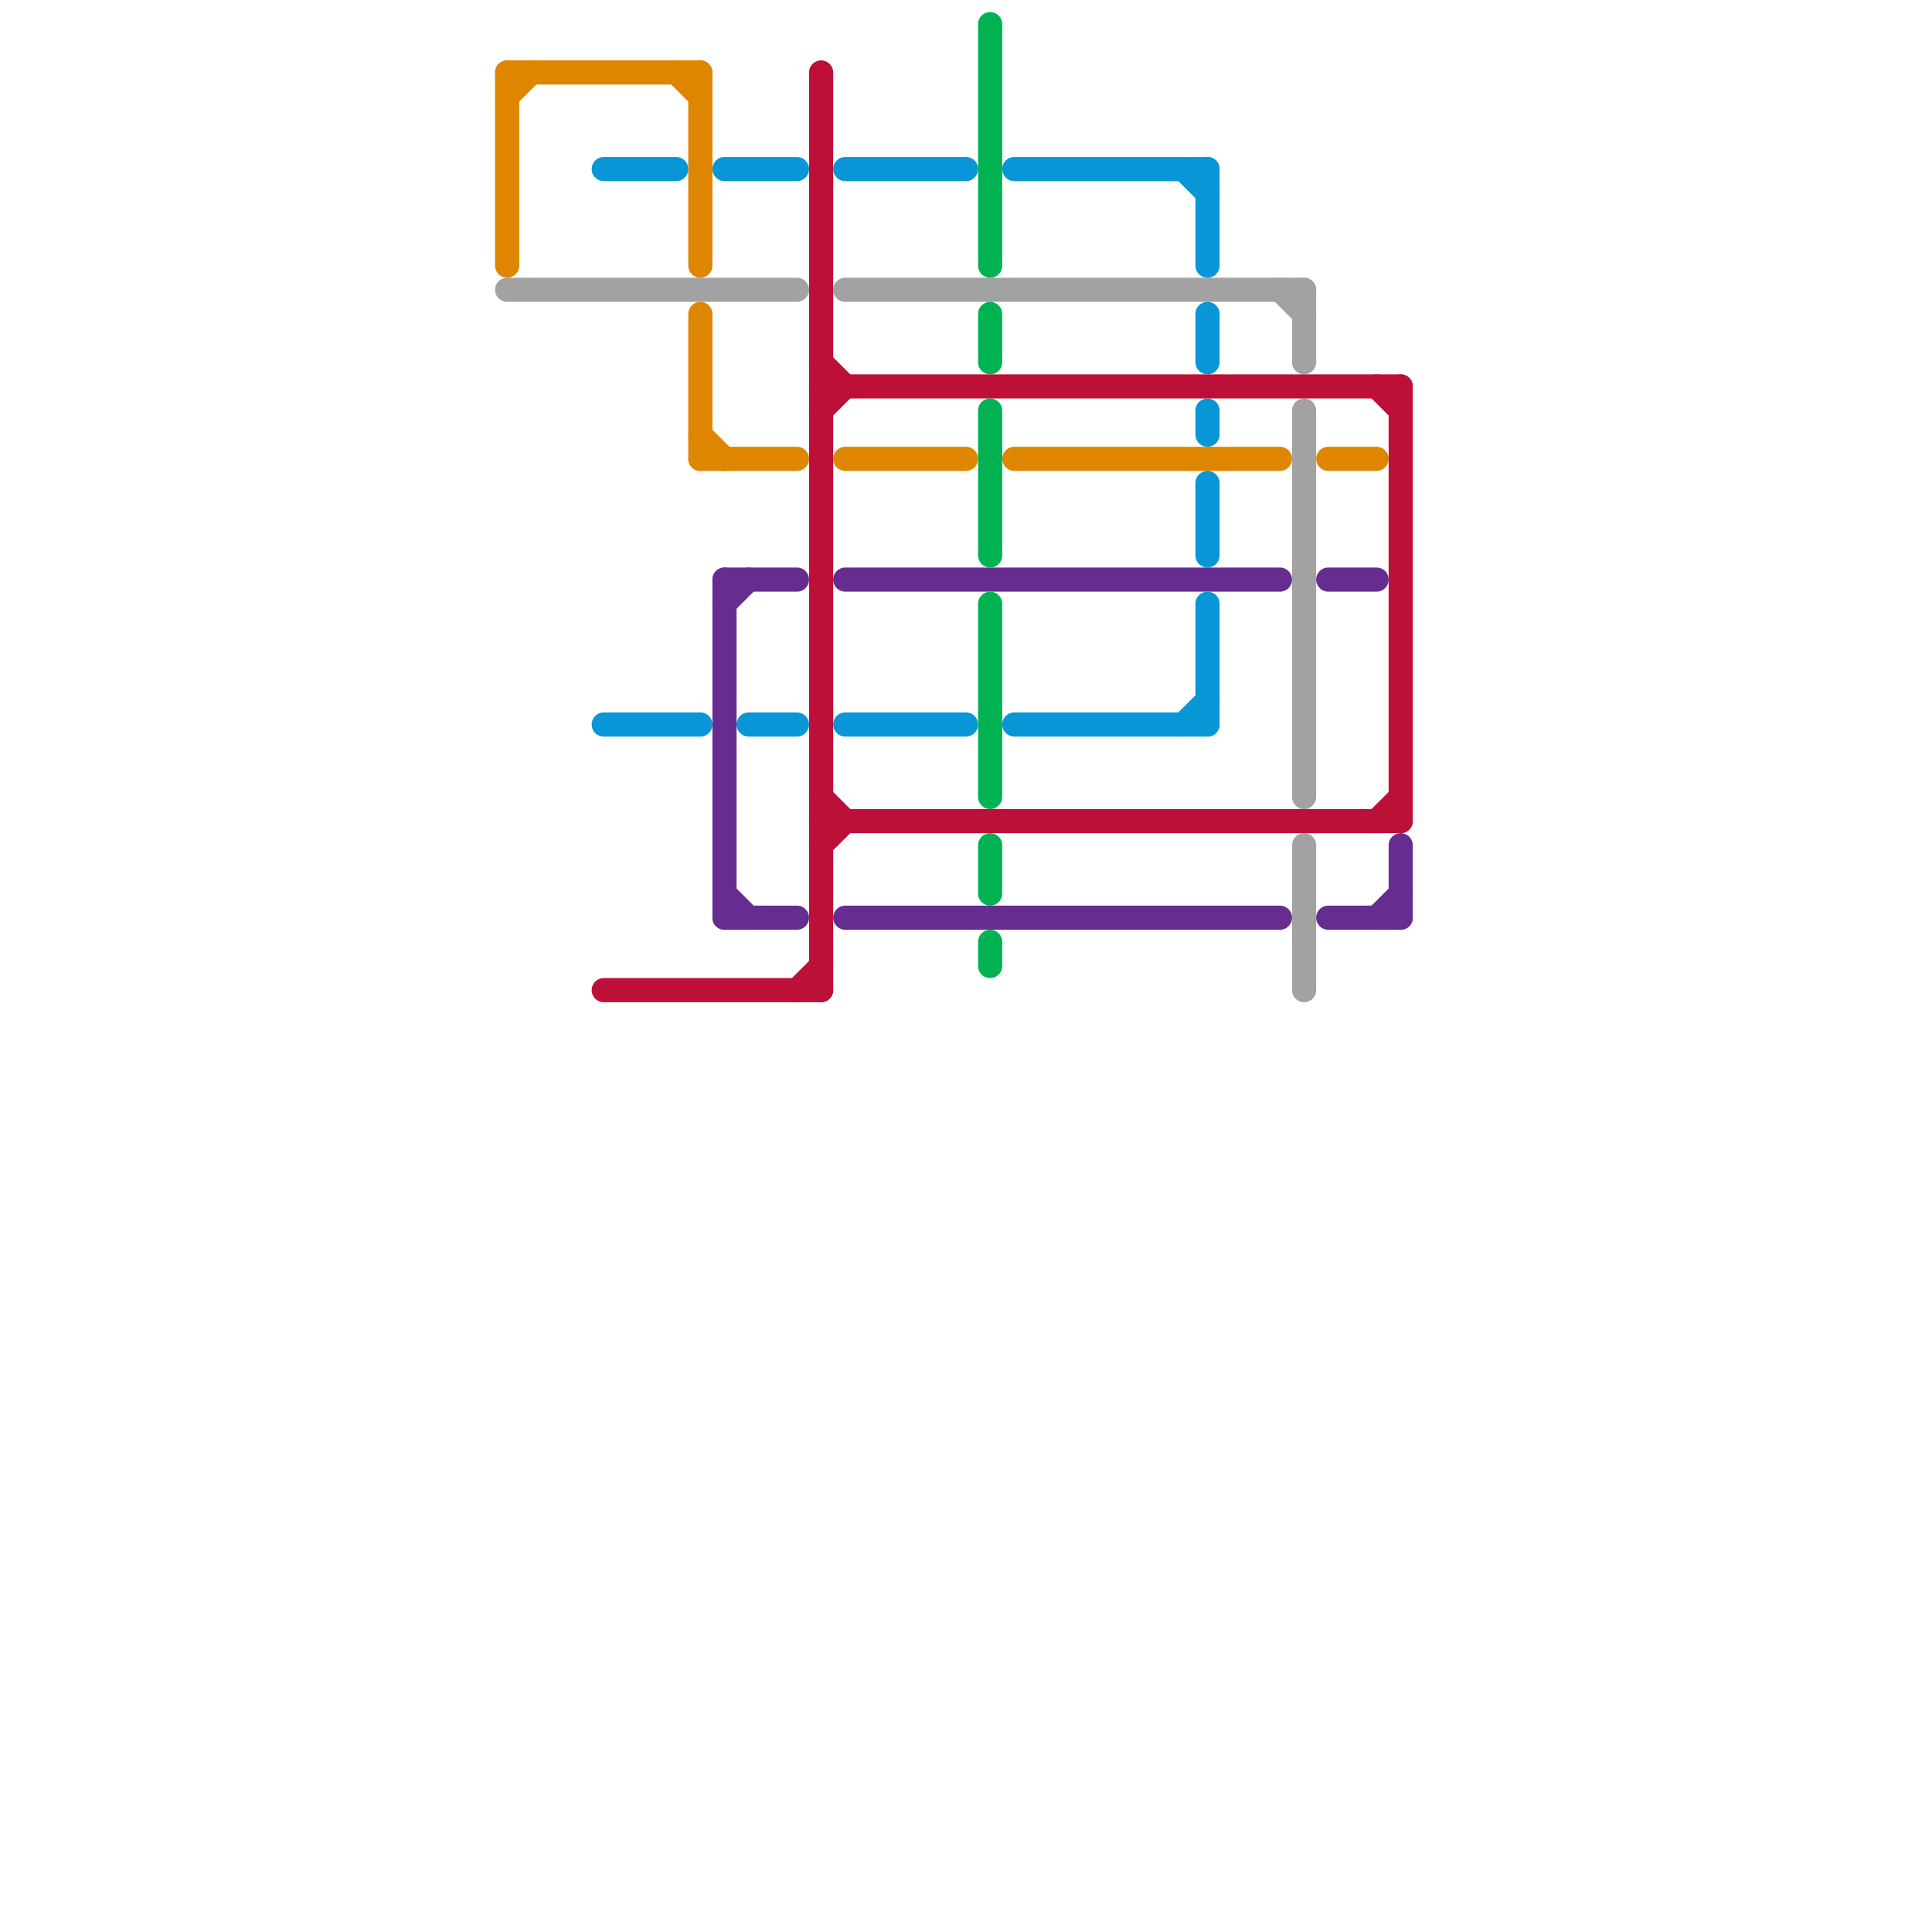 
<svg version="1.1" xmlns="http://www.w3.org/2000/svg" viewBox="0 0 80 80">
<style>text { font: 1px Helvetica; font-weight: 600; white-space: pre; dominant-baseline: central; } line { stroke-width: 1; fill: none; stroke-linecap: round; stroke-linejoin: round; } .c0 { stroke: #df8600 } .c1 { stroke: #a2a2a2 } .c2 { stroke: #0896d7 } .c3 { stroke: #bd1038 } .c4 { stroke: #662c90 } .c5 { stroke: #00b251 }</style><defs><g id="wm-xf"><circle r="1.2" fill="#000"/><circle r="0.9" fill="#fff"/><circle r="0.6" fill="#000"/><circle r="0.3" fill="#fff"/></g><g id="wm"><circle r="0.6" fill="#000"/><circle r="0.3" fill="#fff"/></g></defs><line class="c0" x1="35" y1="19" x2="40" y2="19"/><line class="c0" x1="21" y1="3" x2="21" y2="11"/><line class="c0" x1="28" y1="3" x2="29" y2="4"/><line class="c0" x1="29" y1="18" x2="30" y2="19"/><line class="c0" x1="29" y1="19" x2="33" y2="19"/><line class="c0" x1="21" y1="3" x2="29" y2="3"/><line class="c0" x1="55" y1="19" x2="57" y2="19"/><line class="c0" x1="42" y1="19" x2="53" y2="19"/><line class="c0" x1="29" y1="13" x2="29" y2="19"/><line class="c0" x1="21" y1="4" x2="22" y2="3"/><line class="c0" x1="29" y1="3" x2="29" y2="11"/><line class="c1" x1="35" y1="12" x2="54" y2="12"/><line class="c1" x1="54" y1="17" x2="54" y2="33"/><line class="c1" x1="53" y1="12" x2="54" y2="13"/><line class="c1" x1="21" y1="12" x2="33" y2="12"/><line class="c1" x1="54" y1="12" x2="54" y2="15"/><line class="c1" x1="54" y1="35" x2="54" y2="41"/><line class="c2" x1="31" y1="30" x2="33" y2="30"/><line class="c2" x1="35" y1="7" x2="40" y2="7"/><line class="c2" x1="30" y1="7" x2="33" y2="7"/><line class="c2" x1="35" y1="30" x2="40" y2="30"/><line class="c2" x1="50" y1="13" x2="50" y2="15"/><line class="c2" x1="50" y1="7" x2="50" y2="11"/><line class="c2" x1="50" y1="25" x2="50" y2="30"/><line class="c2" x1="49" y1="30" x2="50" y2="29"/><line class="c2" x1="42" y1="7" x2="50" y2="7"/><line class="c2" x1="25" y1="30" x2="29" y2="30"/><line class="c2" x1="42" y1="30" x2="50" y2="30"/><line class="c2" x1="50" y1="17" x2="50" y2="18"/><line class="c2" x1="49" y1="7" x2="50" y2="8"/><line class="c2" x1="50" y1="20" x2="50" y2="23"/><line class="c2" x1="25" y1="7" x2="28" y2="7"/><line class="c3" x1="34" y1="33" x2="35" y2="34"/><line class="c3" x1="34" y1="35" x2="35" y2="34"/><line class="c3" x1="58" y1="16" x2="58" y2="34"/><line class="c3" x1="57" y1="34" x2="58" y2="33"/><line class="c3" x1="34" y1="15" x2="35" y2="16"/><line class="c3" x1="34" y1="3" x2="34" y2="41"/><line class="c3" x1="34" y1="17" x2="35" y2="16"/><line class="c3" x1="34" y1="16" x2="58" y2="16"/><line class="c3" x1="34" y1="34" x2="58" y2="34"/><line class="c3" x1="57" y1="16" x2="58" y2="17"/><line class="c3" x1="33" y1="41" x2="34" y2="40"/><line class="c3" x1="25" y1="41" x2="34" y2="41"/><line class="c4" x1="30" y1="38" x2="33" y2="38"/><line class="c4" x1="30" y1="24" x2="30" y2="38"/><line class="c4" x1="30" y1="24" x2="33" y2="24"/><line class="c4" x1="35" y1="38" x2="53" y2="38"/><line class="c4" x1="35" y1="24" x2="53" y2="24"/><line class="c4" x1="57" y1="38" x2="58" y2="37"/><line class="c4" x1="58" y1="35" x2="58" y2="38"/><line class="c4" x1="55" y1="24" x2="57" y2="24"/><line class="c4" x1="55" y1="38" x2="58" y2="38"/><line class="c4" x1="30" y1="25" x2="31" y2="24"/><line class="c4" x1="30" y1="37" x2="31" y2="38"/><line class="c5" x1="41" y1="17" x2="41" y2="23"/><line class="c5" x1="41" y1="25" x2="41" y2="33"/><line class="c5" x1="41" y1="1" x2="41" y2="11"/><line class="c5" x1="41" y1="13" x2="41" y2="15"/><line class="c5" x1="41" y1="35" x2="41" y2="37"/><line class="c5" x1="41" y1="39" x2="41" y2="40"/>
</svg>
